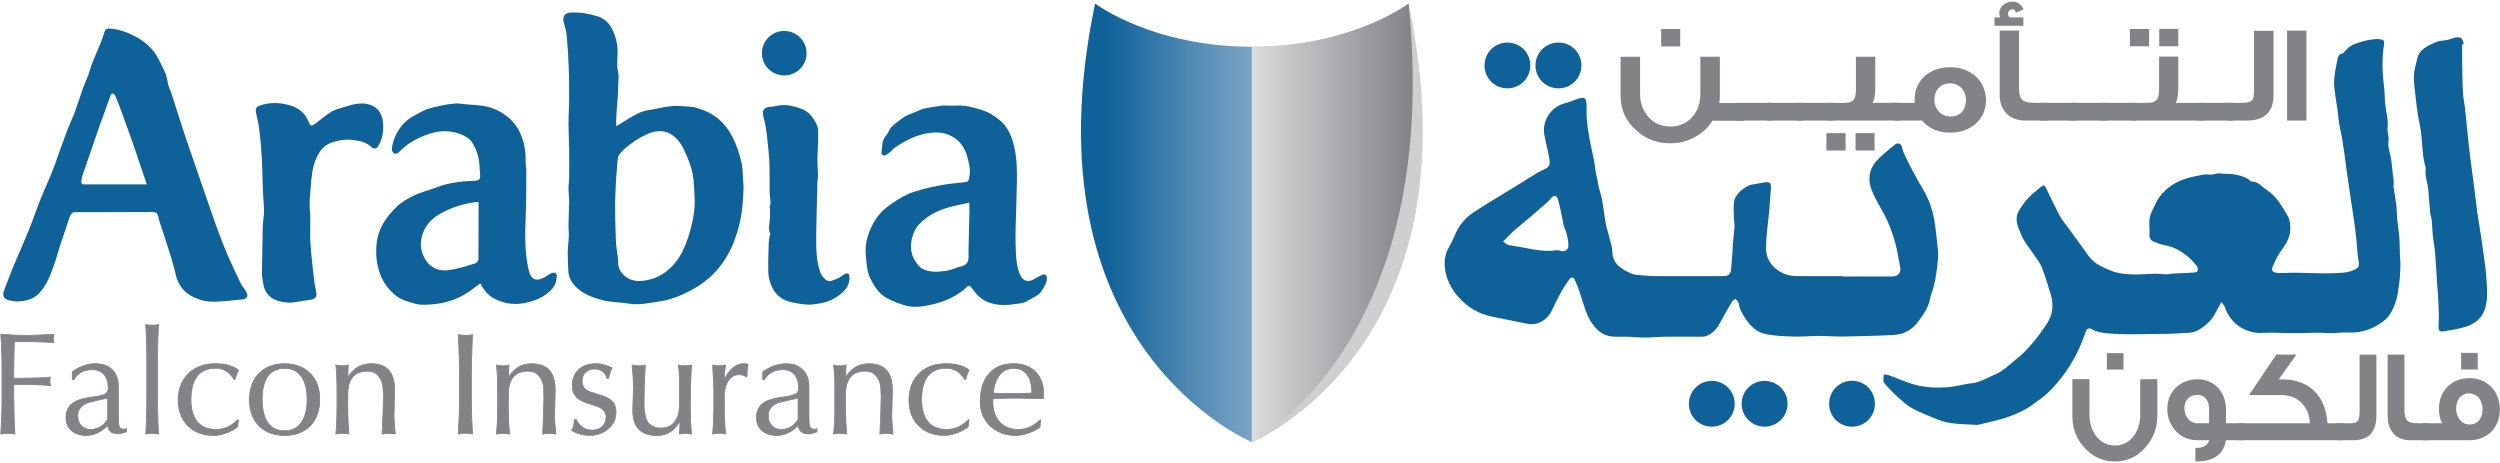 <svg version="1.2" xmlns="http://www.w3.org/2000/svg" viewBox="0 0 1551 287" width="1551" height="287"><defs><linearGradient id="P" gradientUnits="userSpaceOnUse"/><linearGradient id="g1" x2="1" href="#P" gradientTransform="matrix(106.039,0,0,272.165,670.633,138.292)"><stop stop-color="#0f6199"/><stop offset=".14" stop-color="#0f6199"/><stop offset="1" stop-color="#7da5c6"/></linearGradient><linearGradient id="g2" x2="1" href="#P" gradientTransform="matrix(-99.817,0,0,-272.14,876.495,138.292)"><stop stop-color="#818387"/><stop offset="1" stop-color="#dbdbdd"/></linearGradient></defs><style>.a{fill:#0f6199}.b{fill:#818387}.c{fill:url(#g1)}.d{fill:#cfcfd1}.e{fill:url(#g2)}</style><path fill-rule="evenodd" class="a" d="m382.3 78.3c5.2-3 9.5-6.1 14.3-8.3 3-1.4 6.5-1.8 9.9-2.4 3.5-0.8 7.1-1.5 10.7-1.8 3.7-0.2 7.5 0.1 11.2 0.4 1.9 0.1 3.8 0.7 5.6 1.3 9.3 2.9 15.9 8.7 20.4 17.4 2.7 5.2 4.4 10.7 5.7 16.4 0.8 3.7 0.7 7.7 1 11.6 0.1 1.1 0.2 2.3 0.2 3.4-0.2 9.6-1.1 19-4.1 28.3-2 6.5-4.8 12.6-8.6 18.1-5.1 7.4-11.8 13.1-19.9 17.4-6.2 3.3-12.7 5.9-19.5 6.9-6.1 0.9-12.4 2.4-18.8 1.4-5.5-0.9-11.3-0.8-16.7-2.2-6.4-1.7-12.8-4-17.4-9.3-2.2-2.5-3.5-5.3-3.7-8.6-0.1-3.7-0.4-7.4-0.4-11.1 0-3.6 0.6-7.2 0.7-10.9 0.1-2.4-0.3-4.8-0.2-7.2 0.1-4.7 0.3-9.3 0.4-14 0-2.8-0.4-5.7-0.4-8.5 0-2.1 0.4-4.2 0.4-6.3q0.1-9.1 0-18.1c-0.1-5.2-0.4-10.5-0.4-15.7 0-5.3 0.4-10.5 0.4-15.8 0-6.5 0-13-0.3-19.5q-0.3-9.4-1.2-18.8c-0.2-2.8-1-5.6-1.8-8.3-1.1-3.8 0.5-6.2 4.4-6.3 5.5-0.3 10.9 0.6 16.1 2.2 4.6 1.3 7.8 4.3 9.8 8.7 2.1 4.5 3.1 9.1 3.1 14-0.1 3.7-0.7 7.5 0.1 11 0.9 3.5 0.2 6.8 0.2 10.1 0 6-0.8 11.9-1.1 17.9-0.2 2.2-0.1 4.3-0.1 6.6zm48.6 43.6c-0.2-3.4-0.3-6.8-0.6-10.1-0.3-2.7-0.8-5.5-1.6-8-1.1-3.6-2.6-7.1-4.2-10.5-1.8-4.1-4.5-7.8-8.3-10.1-4.9-2.8-10.1-2.1-15.1 0.2-5.1 2.3-9.7 5.5-13.9 9.2-1.8 1.6-3.8 3.5-4 6.3-0.6 7.1-1.2 14.2-1.4 21.4-0.3 5.3-0.1 10.6-0.1 15.9 0.1 5 0.3 10 0.5 15 0 0.8 0.2 1.7 0.3 2.5 0.4 3.2 1 6.4 1 9.5 0.1 3.4 1.7 5.9 4 7.9 4.1 3.6 9 3.7 13.9 2.7 8.9-1.7 15.6-7.2 20.2-14.6 3.1-5 5.1-10.8 6.7-16.4 1.8-6.8 3.1-13.8 2.6-20.9zm-363.3-104.2c6.6 0.4 11.8 2.5 16.9 5.2 5.8 3.2 10.6 7.5 13.6 13.3 2.3 4.7 5.2 9.2 5.9 14.6 0.3 2.5 1.6 4.9 2.4 7.3 2.2 6.7 4.3 13.5 6.5 20.3q3.2 9.8 6.6 19.5 6.1 17.8 12.3 35.6c1.3 3.7 2.6 7.5 4 11.1 1.7 4.5 3.4 9 5.3 13.4 2.6 5.9 5.3 11.7 8.1 17.5 0.9 1.8 2.2 3.4 3.3 5.1 1.9 2.9 1 4.9-2.5 5.2-6.6 0.6-13.2 1.6-19.8 1.3-4-0.2-8.4-1.7-12-3.8-5-2.9-8.1-7.5-9.3-13.5-1.4-6.1-3.4-12.2-5.3-18.2-1.6-5.2-3.4-10.4-5.1-15.6-0.1-0.5-0.2-1-0.3-1.6-0.4-1.8-1.2-2.9-3.3-2.9-15 0.1-30 0.1-45 0.1q-1.7 0-3.2 0c-2.6 0-3.1 2.2-3.8 3.9-2 6-4 12-6 18-1.1 3.4-1.9 6.8-3.1 10.1-2.4 6.7-4.7 13.5-9.9 18.7-3.3 3.2-7.6 4.4-12 4.7-2 0.2-4.2-0.3-6.3-0.7-3.2-0.6-4.3-3-3.1-6.1 1.9-4.6 3.5-9.3 5.4-14 3.3-7.7 6.7-15.4 9.9-23.2 1.3-3.1 2.4-6.2 3.5-9.3 1.5-3.9 2.9-7.9 4.5-11.8 1.9-4.6 4.1-9.1 5.9-13.8 2-4.8 3.7-9.7 5.4-14.6 1.7-4.5 3.3-9.1 5-13.7 1.3-3.3 2.9-6.5 4.2-9.9 1.9-5.2 3.5-10.5 5.4-15.7 0.9-2.6 2.1-5.1 3.1-7.6 0.9-2.6 1.5-5.2 2.5-7.7 1.9-4.6 3.9-9.2 5.8-13.9 0.8-2.1 1.3-4.4 2.3-6.4 0.4-0.7 1.9-0.8 2.2-0.9zm23.5 96.7c-1.5-4.4-2.9-8.6-4.4-12.9-1.6-4.9-3.3-9.8-5-14.7q-2.9-8.3-6-16.7-2-5.5-4.3-11c-0.2-0.5-1.1-0.9-1.8-1.2-0.1-0.1-0.8 0.8-1 1.3q-3.4 9.2-6.7 18.5-5.4 15.5-10.7 31.1c-0.4 1.1-0.5 2.4-0.7 3.6-0.2 1.4 0.4 2.1 1.9 2 12.7 0 25.5 0 38.7 0zm500.3-48.8c5.7-0.6 11.1 0.6 16.6 2.3 4.6 1.3 8.5 3.6 12.1 6.5 4.8 4 7.4 9.6 8.9 15.7 1.8 7.2 2 14.5 1.9 21.9-0.1 5.4-0.3 10.8-0.4 16.2-0.2 8.1-0.7 16.3-0.4 24.4 0.2 6 0.3 12 2.7 17.7 1.7 4.1 4.8 5 8.6 3 1.7-1 3.4-2 5.1-2.8 1.7-0.7 2.9 0.1 3 1.9 0.2 2.9-1.5 5-2.8 7.4-2.2 4-6.4 4.9-9.7 7.1-2.1 1.4-5.2 1.4-7.8 1.8-5.6 0.9-11 0.8-16.4-1.3-3.8-1.6-6.6-4.1-8.9-7.4q-0.7-0.9-1.4-1.8c-0.9-1.1-1.6-1.1-2.7-0.1-6 5.6-13.3 8.9-21.1 10.7-5.5 1.3-11.2 2.3-16.8 0.8-4.1-1.2-8.2-2.7-12-4.8-4.7-2.7-7.6-7.3-10-12.1-2.2-4.4-2.2-9.2-2.7-13.9-0.9-7.6 1.4-14.3 4.8-20.7 2.6-4.7 6.5-8.5 11-11.6 4.9-3.4 10-6.4 15.7-8 4.8-1.5 9.7-2.6 14.6-3.5 4.6-0.9 9.2-1.3 13.8-1.8 4.2-0.4 3.8-0.5 4.5-5.1 0.5-3.6-0.5-6.6-1.2-9.8-1.6-6.8-5.4-12.1-12-14.7-3.9-1.6-8.2-1.7-12.5-1-7.9 1.2-14.6 4.8-21 9.2-0.9 0.5-1.4 1.5-2.2 2.2-1.1 0.9-2.3 2-3.7 2.4-1.8 0.5-2.3-1.2-2.1-2.4 0.6-3.3 0.1-7 2.8-9.9 1.4-1.4 1.9-3.7 3.3-5.2 2-2.1 4.5-3.8 6.9-5.6 3.1-2.3 6.9-3.2 10.3-4.8 4.3-1.9 8.8-2 13.1-2.8 2.6-0.5 5.4-0.1 8.1-0.1zm10 60.1c-3.8 0.8-6.6 1.4-9.5 2.1-8.3 1.9-15.9 5.1-21.8 11.5-4.6 5-7 15.3-2.6 22.1 1.3 2.1 2.6 4.2 4.9 5.4 4.9 2.5 10.1 1.9 15.3 1.1 2.8-0.5 5.4-1.8 8.1-2.5 3.6-0.8 5-2.4 5.1-6 0-1.5 0-3 0-4.6q0.2-11.2 0.5-22.5c0-2.1 0-4.1 0-6.6z"/><path fill-rule="evenodd" class="a" d="m298 175.8c-1.7 1.3-3.3 2.5-5 3.7-7 5.3-14.9 8.3-23.6 9.2-3.8 0.3-7.9 0.8-11.5-0.2-4.6-1.3-9.4-2.4-13.3-5.9-5.7-5-9-11.1-10.4-18.3-1.1-5.9-1.2-11.8 0.3-17.8 1.8-7.1 6.1-12.8 11.1-17.7 3-3.1 7-5.5 11-7.4 4.4-2.2 9.4-3.3 14-5.1 7.9-3.1 16.2-3.9 24.5-4.2 1.9-0.1 2.9-0.9 2.8-3-0.4-3.9-0.2-7.9-1.2-11.7-0.8-3.5-2.3-7.2-4.5-10-1.9-2.2-5.1-3.8-8.1-4.7-9.3-3-17.9-0.4-26.3 3.9-4 2-7.3 4.8-10.4 7.9-0.6 0.6-2.1 1.1-2.7 0.8-0.8-0.4-1.7-1.8-1.6-2.7 0.5-5.3 2.5-9.8 5.8-14.2 3.6-4.7 8.6-7 13.4-9.5 3.5-1.9 7.8-2.5 11.8-3.5 2.8-0.6 5.7-1 8.6-1.2 2.4-0.1 4.8 0.4 7.2 0.6 2.6 0.2 5.2 0.3 7.7 0.6 6.7 0.7 12.6 3.1 17.7 7.4 6.7 5.6 9.5 13.1 10.6 21.4 0.3 2.2 0.1 4.5 0.2 6.7 0 1.6 0.4 3.2 0.4 4.8 0 6 0 12-0.1 17.9-0.1 6.1-0.3 12.1-0.5 18.1-0.2 9 0.1 17.9 2.3 26.6 1.5 5.7 5.1 6.6 10.5 3.2 1.2-0.8 2.3-1.6 3.6-2.1 1.9-0.7 3.3 0.2 3.1 2.2-0.2 2.6-0.7 5-2.6 7.3-4.2 5-9.8 7.3-15.9 8.8-6.2 1.5-12.4 1.1-18.3-1.5-4.1-1.8-7.4-4.2-10.6-10.4zm-1.1-50.4c-0.8 0-1.4-0.1-1.9 0-8.1 1.1-15.7 3.5-22.7 7.7-4.8 2.8-8.2 6.8-10 11.7-1.7 5.1-1.8 10.4 1.2 15.5 2.5 4.5 6.2 7 11.1 7.4 2.7 0.2 5.5-0.3 8.2-0.9 4-0.9 8-2.1 12-3.4 0.9-0.3 2-1.6 2-2.5 0.1-11.7 0.1-23.5 0.1-35.5z"/><path fill-rule="evenodd" class="a" d="m180.1 187.8c-7.4-0.4-12.9-2-15.7-8-1.2-2.7-1.3-5.8-1.9-8.7-0.1-0.3 0-0.6 0-0.9 0.2-10 0.3-19.9 0.5-29.9 0.1-2.9 0.7-5.7 0.8-8.6 0.1-2.7-0.2-5.5-0.4-8.2-0.1-2.6-0.3-5.2-0.4-7.8-0.2-5.6-0.2-11.2-0.5-16.7-0.4-6.4-0.9-12.7-1.7-19.1-0.4-3.6-1.5-7.2-2.1-10.8-0.3-2.2 0.8-3.1 3.1-3.8 4.6-1.5 9.2-1.7 13.9-0.9 6.5 1.1 12.3 3.5 15.3 10.2 1.8 4.1 1.9 4.1 5.5 1.4 3-2.3 6-4.8 9.3-6.8 2.2-1.3 4.9-1.9 7.4-2.7 2.7-0.8 5.4-1.7 8.2-2.1 7.8-1 15.1 1.8 16.2 11.3 0.5 5-0.1 10.4-3 15-0.9 1.6-2.6 1.9-3.8 0.8-3.2-3-7.1-4.1-11.2-4.6-4.7-0.7-9.2 0-13.7 1.5-4.9 1.6-7.5 5.1-9.5 9.4-2.7 5.7-3.1 11.8-3.6 17.9-0.3 3.6-0.7 7.2-0.7 10.8-0.1 2.9 0.4 5.9 0.4 8.9 0.1 5.2-0.3 10.4 0.1 15.5 0.5 7.7 1.4 15.3 2.3 23 0.3 2.7 1 5.4 1.4 8.1 0.4 2.2-1.1 3.4-2.8 3.8-4.8 0.9-9.7 1.5-13.4 2zm297.4-58.6c0-0.3-0.1-0.7 0-0.9 1.1-2.5 0.2-4.9 0.1-7.4-0.3-2.8 0-5.5-0.1-8.3-0.1-5.9 0-11.9-0.6-17.7-0.8-7.6-1.2-15.2-3.3-22.6-1.3-4.4 1.3-5.8 4.1-6 2.1-0.1 4-0.7 6-0.9 4.5-0.6 8.8 0.4 13 1.9 5.3 1.8 8.1 5.9 10.2 10.5 0.9 1.9 0.6 4.3 0.7 6.5 0 1.7 0 3.4-0.1 5.1-0.1 3.3-0.4 6.6-0.4 9.9 0 3.1 0.3 6.1 0.4 9.2 0 1.8-0.4 3.7-0.4 5.6-0.1 1.6 0 3.2-0.1 4.7-0.2 8.4-0.5 16.8-0.6 25.1 0 8.5-0.4 17.1 2.6 25.3 0.6 1.6 1.8 3.2 3.2 4.3 2.4 2.1 4.9 0.1 7.3-0.7 1.6-0.5 2.9-1.9 4.5-2.7 1.9-1 2.9-0.4 3 1.8 0.3 5.6-3.2 9-7.3 11.9-4.7 3.4-10.3 4.6-15.8 5.1-4 0.4-8.3-0.5-12.4-1.3-7.8-1.5-12.4-6.7-14.2-14.2-0.8-3.1-0.7-6.4-0.7-9.7 0-4.6 0.2-9.3 0.4-14 0.1-1.2 0.4-2.4 0.6-3.7 0.1-0.3 0.3-0.6 0.3-0.8-1.5-3.4-0.4-6.9-0.2-10.3 0.1-1.9 0-3.8 0-5.7q-0.1 0-0.2 0zm9-82.4c-7.6 0-13.8-6.1-13.8-13.8 0-7.6 6.2-13.8 13.8-13.8 7.7 0 13.9 6.2 13.9 13.8 0 7.7-6.2 13.8-13.9 13.8z"/><path class="b" d="m0.5 269.3q0.7-11.6 0.7-21.5v-17.9q0-13.9-0.7-22.6 7.8 0.8 16.6 0.8 6.4 0 16.4-0.8-0.5 1.2-0.5 2.6 0 1.5 0.5 2.7-10.8-0.8-24.5-0.8-0.5 7.7-0.5 22.9 16.5 0 22.9-0.7-0.5 1.1-0.5 2.6 0 1.6 0.5 2.6-7.5-0.7-22.9-0.7 0 18.8 0.8 30.8-2.9-0.4-4.3-0.4-1.5 0-4.5 0.4z"/><path fill-rule="evenodd" class="b" d="m9.5 269.6l-0.3-0.1q-2.8-0.4-4.2-0.4-1.5 0-4.5 0.4l-0.3 0.1v-0.3c0.5-7.7 0.8-14.9 0.8-21.5v-17.9c0-9.2-0.3-16.8-0.8-22.6v-0.3l0.3 0.1c5.2 0.4 10.8 0.7 16.6 0.7 4.2 0 9.7-0.3 16.3-0.7l0.4-0.1-0.1 0.4q-0.4 1.2-0.4 2.5 0 1.5 0.4 2.6l0.1 0.3h-0.3c-7.1-0.5-15.3-0.7-24.3-0.7-0.3 5-0.4 12.6-0.4 22.3 10.8 0 18.4-0.2 22.5-0.7h0.4l-0.1 0.3q-0.4 1.1-0.4 2.6 0 1.5 0.4 2.5l0.2 0.4h-0.5c-4.8-0.5-12.4-0.8-22.5-0.8 0 12.4 0.2 22.7 0.7 30.6zm-8.8-62c0.5 5.7 0.8 13.2 0.8 22.3v17.8c0 6.6-0.3 13.7-0.8 21.3q2.9-0.4 4.3-0.4 1.3 0 4 0.4c-0.5-7.9-0.7-18.2-0.7-30.6v-0.2h0.2c10 0 17.5 0.2 22.5 0.7q-0.3-1-0.3-2.3 0-1.3 0.3-2.4c-4.3 0.5-11.9 0.7-22.5 0.7h-0.2v-0.2c0-10.1 0.1-17.8 0.4-22.9v-0.3h0.3c8.9 0 17.1 0.3 24.1 0.8q-0.3-1.1-0.3-2.4 0-1.2 0.3-2.3c-6.4 0.4-11.8 0.7-16 0.7-5.8 0-11.3-0.3-16.4-0.7zm44.1 27.8v-4.7q7.1-5.1 14.3-5.1 6.7 0 10.5 3.7 3.8 3.7 3.8 10.5v19.1q0 4.4 0.7 5.9 0.7 1.5 2.6 1.5 0.9 0 1.7-0.4v2q-3 1.2-5.4 1.2-5.4 0.1-6.2-5.2-6 6.3-13.5 6.3-5.3 0-8.9-3.1-3.5-3-3.5-8.1 0-4 2.1-6.8 2.2-3 6.9-4.4 2.6-0.8 8.7-1.7 4.4-0.6 6.4-1.5 2.1-1 2.1-3.9 0-5.4-2.6-8.4-2.6-2.9-7.2-2.9-7.9 0-11.4 6zm21.9 11.4q-0.8 0.4-5.5 1.4-4.5 0.9-6.3 1.5-6.7 2.2-6.7 8.2 0 3.8 2.2 6.1 2.2 2.4 5.7 2.4 6.7 0 10.6-6.2z"/><path fill-rule="evenodd" class="b" d="m53.3 270.4c-3.5 0-6.6-1-9-3-2.4-2.1-3.6-4.9-3.6-8.4q0-4 2.1-7c1.5-2 3.8-3.4 7-4.4 1.8-0.6 4.7-1.2 8.8-1.7 2.9-0.4 5-1 6.4-1.6 1.2-0.6 1.9-1.7 1.9-3.6 0-3.5-0.9-6.3-2.6-8.2q-2.5-2.9-7-2.9c-5.1 0-8.9 2-11.2 5.9l-0.1 0.2h-1.4v-5.1l0.1-0.1c4.7-3.4 9.6-5.1 14.4-5.1 4.5 0 8.1 1.2 10.7 3.8 2.6 2.5 3.9 6 3.9 10.6v19.1q0 4.3 0.6 5.8 0.7 1.3 2.4 1.3 0.8 0 1.7-0.3l0.3-0.1v2.5h-0.2q-3.1 1.3-5.5 1.3-5.3 0-6.4-5c-3.9 4-8.4 6-13.3 6zm4-41.3c3.1 0 5.6 1.1 7.4 3.1 1.8 2 2.7 4.8 2.7 8.5q0 3.1-2.2 4.1c-1.4 0.6-3.6 1.1-6.6 1.6q-6 0.8-8.7 1.7-4.5 1.4-6.6 4.2-2.1 2.8-2.1 6.7c0 3.3 1.1 6 3.4 8 2.3 1.9 5.3 2.9 8.7 2.9 4.9 0 9.4-2.1 13.3-6.2l0.4-0.4 0.1 0.6c0.5 3.4 2.4 5 5.9 5q2.3 0 5.2-1.2v-1.4q-0.8 0.2-1.5 0.2-2 0-2.8-1.6c-0.5-1.1-0.7-3-0.7-6v-19.1c0-4.4-1.3-7.9-3.8-10.3-2.4-2.4-5.9-3.6-10.3-3.6-4.6 0-9.4 1.7-14 5v4.3h0.6c2.4-4 6.3-6.1 11.6-6.1zm-1.1 37.6c-2.4 0-4.4-0.8-5.9-2.5-1.5-1.6-2.3-3.7-2.3-6.3 0-4.1 2.3-6.9 7-8.5 1.1-0.3 3.2-0.8 6.3-1.4q4.5-1 5.4-1.4l0.4-0.2v13.9l-0.1 0.1c-2.6 4.1-6.3 6.3-10.8 6.3zm10.4-19.5c-0.9 0.3-2.6 0.7-5.2 1.2q-4.5 1-6.3 1.5c-4.4 1.5-6.6 4.1-6.6 8q0 3.7 2.1 6 2.2 2.3 5.6 2.3c4.3 0 7.8-2.1 10.4-6.1zm31.9 22.2q-2.6-0.5-4.1-0.5-1.6 0-4 0.5 0.7-8.3 0.7-23.7v-18.3q0-17.5-0.7-26 2.5 0.4 4 0.4 1.9 0 4.1-0.4-0.8 7.9-0.8 25.3v18.8q0 14.5 0.8 23.9z"/><path fill-rule="evenodd" class="b" d="m90.1 269.6v-0.3c0.5-5.5 0.7-13.4 0.7-23.6v-18.4c0-11.6-0.2-20.3-0.7-25.9v-0.4l0.3 0.1q2.5 0.4 4 0.4 1.9 0 4-0.4l0.4-0.1-0.1 0.3c-0.5 5.3-0.7 13.8-0.7 25.4v18.7c0 9.7 0.2 17.7 0.7 23.9l0.1 0.3-0.4-0.1q-2.5-0.4-4-0.4-1.5 0-4 0.4zm4.3-1q1.5 0 3.8 0.4c-0.4-6.1-0.7-14-0.7-23.6v-18.7c0-11.3 0.3-19.7 0.7-25q-2 0.4-3.8 0.4-1.4 0-3.7-0.4c0.4 5.6 0.7 14.3 0.7 25.7v18.3c0 10-0.3 17.9-0.7 23.3q2.3-0.4 3.7-0.4zm50.8-33.2q-4.2-6.9-11.4-6.9-15.3 0-15.3 19.6 0 8.8 3.9 13.6 4 4.7 11.6 4.7 7.6 0 13.5-6l0.4 0.4-0.5 4q-2 1.8-6.4 3.6-4.4 1.8-8.5 1.8-9.4 0-15.6-5.8-6.3-5.8-6.3-16.3 0-10 6.2-16.2 6.2-6.3 16.9-6.3 5.5 0 9.2 1.4 3.7 1.3 5 2.7-1.6 3.3-1.9 5.7z"/><path fill-rule="evenodd" class="b" d="m132.4 270.4c-6.3 0-11.6-1.9-15.8-5.9-4.1-3.9-6.3-9.4-6.3-16.4 0-6.7 2.2-12.2 6.3-16.4 4.2-4.2 9.9-6.3 17-6.3 3.8 0 6.9 0.4 9.3 1.3 2.5 0.9 4.2 1.8 5.2 2.8l0.1 0.1-0.1 0.2c-1 2.1-1.7 4-1.9 5.6l-0.1 0.2h-1.1v-0.1c-2.8-4.5-6.5-6.8-11.2-6.8-10 0-15.1 6.5-15.1 19.4 0 5.7 1.3 10.2 3.9 13.4 2.6 3.1 6.4 4.7 11.4 4.7 4.9 0 9.4-2 13.3-6l0.2-0.2 0.7 0.6-0.6 4.3-0.1 0.1c-1.3 1.2-3.5 2.4-6.4 3.6-3 1.2-5.9 1.8-8.7 1.8zm1.2-44.5c-7 0-12.6 2-16.6 6.1-4.1 4.1-6.1 9.5-6.1 16.1 0 6.9 2 12.3 6.1 16.1 4.1 3.8 9.3 5.7 15.5 5.7 2.7 0 5.5-0.6 8.4-1.8 2.8-1.1 4.9-2.3 6.2-3.4l0.5-3.9-0.1-0.1c-4 4-8.5 6-13.5 6-5.1 0-9.1-1.7-11.8-4.9-2.6-3.2-4-7.8-4-13.7 0-13.2 5.3-19.8 15.6-19.8 4.9 0 8.7 2.3 11.5 6.9h0.4q0.4-2.4 1.9-5.5-1.4-1.3-4.8-2.5c-2.4-0.9-5.5-1.3-9.2-1.3zm21.2 22.2q0-10.5 6-16.5 5.9-6 15.8-6 9.8 0 15.8 6 6 5.9 6 16.1 0 10.5-6 16.5-6 6-15.6 6-10.4 0-16.2-6.1-5.8-6.1-5.8-16zm7.9-0.2q0 9.3 3.5 14.3 3.5 5.1 10.4 5.1 6.9 0 10.4-5.2 3.5-5.2 3.5-14.2 0-9.2-3.5-14.3-3.6-5.1-10.3-5.1-14 0-14 19.4z"/><path fill-rule="evenodd" class="b" d="m176.8 270.4c-6.9 0-12.4-2-16.4-6.1-3.9-4.1-5.9-9.6-5.9-16.2 0-7.1 2.1-12.7 6.1-16.7 4-4 9.4-6 16-6 6.5 0 11.9 2 15.9 6 4.1 4 6.1 9.5 6.1 16.3 0 7-2 12.6-6 16.7-4 4-9.3 6-15.8 6zm-0.2-44.5c-6.5 0-11.8 2-15.7 5.9-3.9 3.9-5.8 9.4-5.8 16.3 0 6.5 1.9 11.8 5.7 15.8 3.8 4 9.2 6 16 6 6.3 0 11.5-2 15.4-5.9 3.9-3.9 5.9-9.4 5.9-16.3 0-6.7-2-12-5.9-15.9-4-3.9-9.2-5.9-15.6-5.9zm0 41.6c-4.7 0-8.3-1.7-10.6-5.1-2.4-3.4-3.6-8.3-3.6-14.5 0-13 4.8-19.7 14.3-19.7 4.5 0 8.1 1.8 10.5 5.3 2.4 3.4 3.6 8.2 3.6 14.4 0 6-1.2 10.9-3.6 14.4-2.4 3.5-6 5.2-10.6 5.2zm0.1-38.7c-9.1 0-13.8 6.4-13.8 19.1 0 6.1 1.2 10.9 3.5 14.2 2.3 3.3 5.7 4.9 10.2 4.9 4.5 0 7.9-1.7 10.1-5 2.4-3.4 3.6-8.2 3.6-14.1 0-6.1-1.2-10.8-3.5-14.1-2.4-3.4-5.7-5-10.1-5zm31.7 40.5q0.7-7 0.7-15.7v-10.6q0-11-0.7-16.5 2.4 0.4 4.1 0.4 1.4 0 3.6-0.4-0.3 4.7-0.3 7.5 3-4.4 6.4-6.4 3.5-2 8.2-2 14.4 0 14.4 16.2 0 1.9-0.2 8.1-0.1 6.2-0.1 8.1 0 3.9 0.7 11.3-2.3-0.4-4.1-0.4-1.2 0-4 0.4 0.7-15.1 0.7-22.9 0-5.8-0.6-8.4-0.6-2.7-2.9-5.4-2.1-2.4-6.3-2.3-12.2-0.1-12.2 14.6v8.7q0 7.5 0.7 15.7-2.4-0.4-4.1-0.4-1.5 0-4 0.4z"/><path fill-rule="evenodd" class="b" d="m245.5 269.6l-0.3-0.1q-2.3-0.4-4.1-0.4-1.2 0-4 0.4l-0.3 0.1v-0.3c0.5-10 0.8-17.7 0.8-22.9q0-5.7-0.7-8.4-0.6-2.6-2.8-5.2c-1.3-1.5-3.4-2.3-6.1-2.3-8.1 0-12 4.7-12 14.4v8.7c0 5 0.3 10.3 0.7 15.7l0.1 0.3-0.3-0.1q-2.5-0.4-4.1-0.4-1.4 0-4 0.4l-0.3 0.1v-0.3c0.5-4.7 0.7-9.9 0.7-15.7v-10.6c0-7.3-0.2-12.8-0.7-16.5v-0.3h0.3q2.4 0.5 4.1 0.5 1.4 0 3.6-0.5h0.3v0.3q-0.3 4-0.4 6.7 2.9-4 6.1-5.8c2.3-1.4 5.1-2 8.3-2 9.7 0 14.7 5.5 14.7 16.4 0 1.3-0.1 4-0.2 8.2-0.1 4-0.2 6.8-0.2 8 0 2.6 0.3 6.4 0.8 11.3zm-17.5-39.6q4.3 0 6.4 2.4 2.4 2.8 3 5.5 0.6 2.7 0.6 8.5c0 5.1-0.2 12.7-0.7 22.6q2.6-0.4 3.8-0.4 1.7 0 3.8 0.4c-0.5-4.8-0.7-8.5-0.7-11 0-1.3 0-4 0.1-8.1 0.2-4.2 0.2-6.8 0.2-8.1 0-10.7-4.6-16-14.1-16-3.1 0-5.8 0.7-8.1 2-2.2 1.2-4.4 3.4-6.4 6.3l-0.4 0.7v-0.8q0-2.8 0.3-7.2-2 0.3-3.4 0.3-1.5 0-3.8-0.3c0.5 3.6 0.7 9.1 0.7 16.2v10.5c0 5.7-0.2 10.9-0.7 15.5q2.4-0.4 3.8-0.4 1.5 0 3.8 0.4c-0.5-5.3-0.7-10.5-0.7-15.5v-8.6c0-9.9 4.2-14.9 12.5-14.9zm56.3 39.3q0.8-13.1 0.8-21.5v-15.2q0-10.4-0.8-25 2.8 0.4 4.5 0.4 2.6 0 4.3-0.4-0.7 15.9-0.7 24.5v15.7q0 8.2 0.7 21.5-2.8-0.5-4.4-0.5-2.3 0-4.4 0.5z"/><path fill-rule="evenodd" class="b" d="m284.4 269.6q2.1-0.5 4.3-0.5 1.6 0 4.4 0.4l0.3 0.1v-0.3c-0.5-8.8-0.7-16-0.7-21.4v-15.7c0-5.8 0.2-14 0.7-24.6v-0.3l-0.3 0.1q-1.7 0.4-4.2 0.4-1.8 0-4.5-0.4l-0.3-0.1v0.3c0.5 9.7 0.7 18.2 0.7 25v15.3c0 5.5-0.2 12.7-0.7 21.4v0.3zm0.2-0.5c0.5-8.6 0.7-15.7 0.7-21.2v-15.2c0-6.8-0.2-15.1-0.7-24.7q2.6 0.4 4.3 0.4 2.3 0 4-0.4c-0.5 10.4-0.8 18.6-0.8 24.2v15.7c0 5.4 0.3 12.5 0.8 21.2q-2.6-0.4-4.2-0.4-2.1 0-4.1 0.4zm27.4-0.2q1.7 0 4.1 0.5-0.7-8.2-0.7-15.8v-8.6q0-14.7 12.2-14.7 4.2 0 6.3 2.4 2.3 2.7 2.9 5.3 0.6 2.7 0.6 8.5 0 7.8-0.7 22.9 2.8-0.5 4-0.5 1.8 0 4.1 0.5-0.7-7.5-0.7-11.3 0-1.9 0.2-8.1 0.1-6.2 0.1-8.1 0-16.2-14.4-16.2-4.7 0-8.2 1.9-3.4 2-6.4 6.5 0-2.9 0.3-7.5-2.2 0.4-3.6 0.4-1.7 0-4.1-0.4 0.7 5.5 0.7 16.5v10.5q0 8.8-0.7 15.8 2.5-0.5 4-0.5z"/><path fill-rule="evenodd" class="b" d="m345.1 269.6l-0.3-0.1q-2.3-0.4-4.1-0.4-1.2 0-4 0.4l-0.3 0.1v-0.3c0.5-10 0.8-17.7 0.8-22.9q0-5.7-0.6-8.4-0.6-2.6-2.9-5.2-2-2.3-6.1-2.3c-8 0-12 4.7-12 14.4v8.7c0 5 0.3 10.3 0.8 15.7v0.3l-0.3-0.1q-2.4-0.4-4-0.4-1.5 0-4.1 0.4l-0.3 0.1v-0.3c0.5-4.7 0.8-9.9 0.8-15.7v-10.6c0-7.3-0.3-12.8-0.8-16.5v-0.3h0.3q2.5 0.5 4.1 0.5 1.4 0 3.6-0.5h0.3v0.3q-0.3 4-0.3 6.7 2.8-4 6-5.8c2.4-1.4 5.2-2 8.3-2 9.8 0 14.7 5.5 14.7 16.4 0 1.3-0.1 4-0.2 8.2-0.1 4-0.2 6.8-0.2 8 0 2.6 0.3 6.4 0.8 11.3zm-17.5-39.6q4.3 0 6.4 2.4 2.4 2.8 3 5.5 0.6 2.7 0.7 8.5c0 5.1-0.3 12.7-0.8 22.6q2.6-0.4 3.8-0.4 1.7 0 3.8 0.4c-0.5-4.8-0.7-8.5-0.7-11 0-1.3 0.1-4 0.2-8.1 0.1-4.2 0.1-6.8 0.1-8.1 0-10.7-4.6-16-14.1-16-3.1 0-5.8 0.7-8.1 2-2.2 1.2-4.3 3.4-6.3 6.3l-0.5 0.7v-0.8q0-2.8 0.3-7.2-2 0.3-3.3 0.3-1.6 0-3.9-0.3c0.5 3.6 0.8 9.1 0.8 16.2v10.5c0 5.7-0.3 10.9-0.8 15.5q2.4-0.4 3.8-0.4 1.6 0 3.8 0.4c-0.5-5.3-0.7-10.5-0.7-15.5v-8.6c0-9.9 4.2-14.9 12.5-14.9zm52.2-1.8q-1.6 2.7-2.2 6.5h-1q-2-5.8-7.8-5.8-3.4 0-5.5 2.1-2.2 2.1-2.2 5.5 0 4.8 4.9 6.6 3.6 1.2 8 2.5 4.2 1.5 6.1 3.8 2 2.3 2 6.4 0 6.1-4.8 10.2-4.7 4.1-11.3 4.1-6.1 0-11.4-3 1.7-2.8 1.7-6.8h1.2q3.1 6.5 9.9 6.5 3.9 0 6.2-2.2 2.4-2.2 2.4-5.8 0-2.6-1.6-4.3-1.6-1.7-5-2.8-5.4-1.6-7.8-2.6-6.6-3.1-6.6-9.8 0-6.1 3.9-9.9 3.9-3.8 10.8-3.8 1.9 0 4 0.5 2.1 0.4 6.1 2.1z"/><path fill-rule="evenodd" class="b" d="m377.6 266.3c3.2-2.8 4.8-6.3 4.8-10.5 0-2.8-0.7-5-2-6.6q-2-2.3-6.3-3.8c-2.9-0.9-5.6-1.7-8-2.6-3.1-1.1-4.7-3.2-4.7-6.3q0-3.3 2.1-5.3c1.4-1.3 3.2-2 5.3-2 3.8 0 6.3 1.8 7.6 5.6v0.1h1.4l0.1-0.2q0.6-3.7 2.1-6.4l0.2-0.2-0.3-0.1q-4-1.7-6.1-2.2-2.2-0.4-4.1-0.4c-4.6 0-8.3 1.3-11 3.9-2.6 2.5-3.9 5.9-3.9 10.1 0 4.5 2.2 7.9 6.7 9.9 1.6 0.7 4.3 1.6 7.8 2.7q3.4 1 4.9 2.7 1.6 1.6 1.6 4.1c0 2.3-0.8 4.2-2.3 5.7q-2.3 2.1-6.1 2.1c-4.4 0-7.6-2.1-9.6-6.3l-0.1-0.2h-1.7v0.3c0 2.6-0.5 4.8-1.6 6.6l-0.1 0.2 0.2 0.1c3.6 2.1 7.4 3.1 11.5 3.1 4.5 0 8.4-1.4 11.6-4.2zm-21.1-5.6h0.9c2.1 4.3 5.5 6.5 10 6.5q4 0 6.4-2.3 2.5-2.3 2.5-6 0-2.7-1.7-4.5-1.7-1.7-5.1-2.8c-3.6-1-6.2-1.9-7.8-2.6-4.3-2-6.4-5.2-6.4-9.5 0-4 1.3-7.3 3.8-9.8 2.6-2.5 6.1-3.7 10.6-3.7q1.9 0 4 0.4 2 0.5 5.7 2-1.4 2.6-2 6.1h-0.6c-1.4-3.8-4-5.7-8-5.7q-3.4 0-5.7 2.1c-1.5 1.5-2.2 3.4-2.2 5.7 0 3.3 1.7 5.6 5.1 6.8 2.4 0.8 5 1.7 7.9 2.6 2.8 1 4.8 2.2 6.1 3.7q1.9 2.2 1.9 6.2c0 4-1.6 7.4-4.7 10.1-3.1 2.6-6.8 4-11.2 4-3.9 0-7.6-1-11-2.9q1.5-2.6 1.5-6.4zm39.8-33.7q-1.7 0-4.1-0.4 0.7 8 0.7 11.4v3.4q0 2.3-0.2 7.2-0.1 4.8-0.1 6.2 0 15.5 15.1 15.5 9.2 0 14.1-9.1 0 5-0.3 8.2 2.7-0.4 3.5-0.4 1.4 0 4 0.4-0.7-7.6-0.7-16.6 0-14.9 0.7-26.2-2.2 0.4-3.9 0.4-2 0-4.2-0.4 0.7 4 0.7 17.7 0 8.9-0.5 11.9-0.6 3.3-3.2 6.4-2.7 3-8.1 3-4.4 0-7.3-3-2.9-3-2.9-12.4 0-10.9 0.7-23.6-1.7 0.4-4 0.4z"/><path fill-rule="evenodd" class="b" d="m407.7 270.4c-10.2 0-15.4-5.3-15.4-15.7 0-0.9 0.1-3 0.2-6.2 0.1-3.4 0.2-5.7 0.2-7.2v-3.4c0-2.2-0.3-6.1-0.8-11.4v-0.3h0.3q2.4 0.5 4.1 0.5 2.3 0 4-0.5h0.3v0.3c-0.5 8.5-0.8 16.4-0.8 23.6 0 6.2 1 10.3 2.8 12.3q2.9 2.9 7.2 2.9 5.3 0 7.9-3c1.7-2 2.8-4.1 3.1-6.3 0.4-2 0.6-5.9 0.6-11.8 0-9.1-0.3-15-0.8-17.7v-0.3h0.3q2.2 0.5 4.2 0.5 1.6 0 3.9-0.5h0.3v0.3c-0.5 7.5-0.8 16.3-0.8 26.2 0 6 0.3 11.6 0.8 16.6v0.3l-0.3-0.1q-2.7-0.4-4-0.4-0.7 0-3.5 0.4l-0.3 0.1v-0.3q0.4-2.9 0.4-7.3c-3.3 5.6-8 8.4-13.9 8.4zm-15.2-43.6c0.4 5.2 0.7 8.9 0.7 11.1v3.4c0 1.5-0.1 3.9-0.2 7.2-0.1 3.2-0.2 5.3-0.2 6.2 0 10.2 4.9 15.2 14.9 15.2 6 0 10.7-3 13.9-8.9l0.5-0.9v1q0 4.7-0.3 7.9 2.5-0.4 3.2-0.4 1.3 0 3.7 0.4c-0.4-4.9-0.7-10.4-0.7-16.3 0-9.7 0.3-18.5 0.7-25.9q-2.1 0.4-3.6 0.4-1.8 0-3.9-0.4c0.4 2.8 0.7 8.7 0.7 17.4 0 5.9-0.2 9.9-0.6 11.9-0.4 2.3-1.4 4.5-3.2 6.6-1.9 2-4.6 3.1-8.3 3.1-3 0-5.5-1-7.5-3.1-2-2.1-3-6.3-3-12.6 0-7.1 0.3-14.9 0.7-23.3q-1.6 0.4-3.7 0.4-1.6 0-3.8-0.4zm49.6 42.5q0.7-7.8 0.8-16.8v-9.5q-0.1-2.5-0.8-16.5 2.4 0.4 4.1 0.4 1.5 0 4-0.4-0.8 4.3-0.8 8.9 4.9-9.8 12-9.8 2 0 2.8 0.5-0.7 2.1-0.7 7.3l-0.5 0.5q-1.4-1.5-4.5-1.5-4 0-6.5 3.6-2.5 3.5-2.5 9v7.3q0 12 0.7 17-2.3-0.4-3.9-0.4-2 0-4.2 0.4z"/><path fill-rule="evenodd" class="b" d="m441.8 269.6l0.1-0.3c0.4-5.2 0.7-10.8 0.7-16.8v-9.5c0-1.7-0.2-7.1-0.7-16.5l-0.1-0.3h0.3q2.4 0.5 4.1 0.5 1.4 0 3.9-0.5h0.4l-0.1 0.3q-0.7 3.8-0.7 7.8c3.2-5.9 7.1-8.9 11.7-8.9q2 0 2.9 0.5l0.2 0.1-0.1 0.2c-0.4 1.4-0.7 3.8-0.7 7.2v0.2l-0.8 0.6-0.1-0.1q-1.3-1.4-4.3-1.4-3.9 0-6.3 3.4c-1.6 2.3-2.5 5.3-2.5 8.9v7.3c0 7.9 0.3 13.6 0.8 17v0.3l-0.3-0.1q-2.3-0.4-3.9-0.4-2 0-4.2 0.4zm4.5-0.9q1.5 0 3.7 0.3c-0.5-3.4-0.7-9-0.7-16.6v-7.4c0-3.7 0.8-6.8 2.5-9.1 1.7-2.4 4-3.7 6.7-3.7q3.1 0 4.5 1.4l0.3-0.2c0-3.3 0.2-5.7 0.6-7.1q-0.8-0.4-2.4-0.4c-4.7 0-8.7 3.3-11.8 9.7l-0.5 0.9v-1q0-4.5 0.7-8.7-2.3 0.4-3.7 0.4-1.6 0-3.8-0.4c0.5 9.3 0.7 14.6 0.7 16.3v9.4c0 5.9-0.2 11.4-0.7 16.5q2-0.3 3.9-0.3zm26.9-33.3v-4.6q7.1-5.1 14.4-5.1 6.6 0 10.4 3.7 3.8 3.7 3.9 10.4v19.2q-0.1 4.3 0.6 5.8 0.7 1.5 2.6 1.5 0.9 0 1.7-0.3v1.9q-3 1.3-5.4 1.3-5.4 0-6.2-5.3-6 6.3-13.5 6.3-5.3 0-8.9-3-3.5-3-3.5-8.1 0-4 2.1-6.9 2.2-2.9 6.9-4.3 2.6-0.9 8.7-1.8 4.4-0.6 6.4-1.5 2.1-0.9 2.1-3.8 0-5.5-2.6-8.4-2.6-3-7.2-3-7.9 0-11.4 6zm21.9 11.4q-0.8 0.5-5.4 1.4-4.6 1-6.3 1.5-6.8 2.3-6.8 8.2 0 3.8 2.2 6.2 2.2 2.4 5.7 2.4 6.8 0 10.6-6.2z"/><path fill-rule="evenodd" class="b" d="m481.7 270.4c-3.6 0-6.6-1-9.1-3-2.3-2.1-3.6-4.9-3.6-8.4q0-4 2.2-7c1.5-2 3.8-3.4 7-4.4 1.8-0.6 4.6-1.2 8.7-1.7 2.9-0.4 5.1-1 6.4-1.6 1.3-0.6 1.9-1.7 1.9-3.6 0-3.5-0.8-6.3-2.5-8.2q-2.5-2.9-7-2.9c-5.2 0-8.9 2-11.2 5.9l-0.1 0.2h-1.4v-5.1l0.1-0.1c4.7-3.4 9.6-5.1 14.4-5.1 4.5 0 8.1 1.2 10.6 3.8 2.7 2.5 4 6 4 10.6v19.1q0 4.3 0.6 5.8 0.6 1.3 2.4 1.3 0.8 0 1.6-0.3l0.4-0.1v2.5h-0.2q-3.1 1.3-5.6 1.3-5.3 0-6.3-5c-4 4-8.4 6-13.3 6zm4-41.3c3.1 0 5.6 1.1 7.4 3.1 1.7 2 2.6 4.8 2.6 8.5q0 3.1-2.2 4.1c-1.3 0.6-3.6 1.1-6.5 1.6-4 0.5-6.9 1.1-8.7 1.7q-4.6 1.4-6.7 4.2-2.1 2.8-2.1 6.7c0 3.3 1.2 6 3.5 8 2.3 1.9 5.3 2.9 8.7 2.9 4.9 0 9.3-2.1 13.3-6.2l0.4-0.4v0.6c0.5 3.4 2.5 5 5.9 5q2.3 0 5.3-1.2v-1.4q-0.8 0.2-1.5 0.2-2.1 0-2.8-1.6c-0.5-1.1-0.7-3-0.7-6v-19.1c0-4.4-1.3-7.9-3.8-10.3-2.5-2.4-5.9-3.6-10.3-3.6-4.7 0-9.4 1.7-14 5v4.3h0.6c2.4-4 6.3-6.1 11.6-6.1zm-1.2 37.6c-2.3 0-4.3-0.8-5.9-2.5-1.5-1.6-2.2-3.7-2.2-6.3 0-4.1 2.3-6.9 6.9-8.5 1.2-0.3 3.3-0.8 6.4-1.4q4.5-1 5.4-1.4l0.3-0.2v13.9 0.1c-2.6 4.1-6.3 6.3-10.9 6.3zm10.4-19.5c-0.8 0.3-2.5 0.7-5.1 1.2-3 0.7-5.2 1.2-6.3 1.5-4.5 1.5-6.6 4.1-6.6 8q0 3.7 2.1 6c1.4 1.5 3.3 2.3 5.5 2.3 4.4 0 7.9-2.1 10.4-6.1zm22.3 22.2q0.7-7 0.7-15.8v-10.5q0-11-0.7-16.6 2.4 0.5 4.1 0.5 1.5 0 3.6-0.5-0.3 4.7-0.3 7.6 3-4.5 6.5-6.5 3.4-1.9 8.1-1.9 14.4 0 14.4 16.2 0 1.9-0.1 8.1-0.2 6.2-0.2 8.1 0 3.8 0.7 11.3-2.2-0.5-4.1-0.5-1.2 0-4 0.5 0.7-15.1 0.7-22.9 0-5.8-0.6-8.5-0.6-2.6-2.9-5.3-2.1-2.4-6.3-2.4-12.2 0-12.2 14.7v8.6q0 7.6 0.7 15.8-2.4-0.5-4-0.5-1.5 0-4.1 0.5z"/><path fill-rule="evenodd" class="b" d="m554.3 269.6l-0.3-0.1q-2.3-0.4-4.1-0.4-1.2 0-4 0.4l-0.3 0.1v-0.3c0.5-10 0.8-17.7 0.8-22.9q0-5.7-0.6-8.4-0.6-2.6-2.9-5.2-2-2.3-6.1-2.3c-8 0-12 4.7-12 14.4v8.7c0 5 0.3 10.3 0.8 15.7v0.3l-0.3-0.1q-2.5-0.4-4-0.4-1.5 0-4.1 0.4l-0.3 0.1v-0.3c0.5-4.7 0.8-9.9 0.8-15.7v-10.6c0-7.3-0.3-12.8-0.8-16.5v-0.3h0.3q2.5 0.5 4.1 0.5 1.4 0 3.6-0.5h0.3v0.3q-0.3 4-0.4 6.7 2.9-4 6.1-5.8c2.4-1.4 5.2-2 8.3-2 9.8 0 14.7 5.5 14.7 16.4 0 1.3-0.1 4-0.2 8.2-0.1 4-0.2 6.8-0.2 8 0 2.6 0.3 6.4 0.8 11.3zm-17.5-39.6q4.3 0 6.5 2.4 2.3 2.8 2.9 5.5 0.7 2.7 0.7 8.5c0 5.1-0.3 12.7-0.8 22.6q2.7-0.4 3.8-0.4 1.7 0 3.8 0.4c-0.5-4.8-0.7-8.5-0.7-11 0-1.3 0.1-4 0.2-8.1 0.1-4.2 0.1-6.8 0.1-8.1 0-10.7-4.6-16-14.1-16q-4.6 0-8 2c-2.3 1.2-4.4 3.4-6.4 6.3l-0.5 0.7v-0.8c0-1.9 0.1-4.3 0.3-7.2q-2 0.3-3.3 0.3-1.6 0-3.9-0.3c0.5 3.6 0.8 9.1 0.8 16.2v10.5c0 5.7-0.3 10.9-0.8 15.5q2.4-0.4 3.8-0.4 1.5 0 3.8 0.4c-0.5-5.3-0.7-10.5-0.7-15.5v-8.6c0-9.9 4.2-14.9 12.5-14.9zm61.6 5.4q-4.1-6.9-11.3-6.9-15.3 0-15.3 19.5 0 8.8 3.9 13.6 3.9 4.8 11.6 4.8 7.5 0 13.5-6l0.4 0.3-0.6 4.1q-2 1.7-6.4 3.5-4.3 1.8-8.5 1.8-9.4 0-15.6-5.8-6.2-5.8-6.2-16.3 0-9.9 6.2-16.2 6.2-6.2 16.8-6.2 5.6 0 9.2 1.3 3.7 1.3 5.1 2.7-1.7 3.3-2 5.8z"/><path fill-rule="evenodd" class="b" d="m585.8 270.4c-6.4 0-11.7-1.9-15.8-5.9-4.2-3.9-6.3-9.4-6.3-16.4 0-6.7 2.1-12.2 6.2-16.4 4.2-4.2 9.9-6.3 17-6.3 3.8 0 6.9 0.4 9.4 1.3 2.4 0.9 4.2 1.8 5.1 2.8l0.1 0.1-0.1 0.2q-1.6 3.2-1.9 5.6v0.2h-1.2v-0.1c-2.7-4.5-6.5-6.8-11.2-6.8-10 0-15.1 6.5-15.1 19.4 0 5.7 1.4 10.2 3.9 13.4 2.6 3.1 6.4 4.7 11.4 4.7 5 0 9.4-2 13.3-6l0.2-0.2 0.7 0.6-0.6 4.3-0.1 0.1c-1.3 1.2-3.5 2.4-6.4 3.6-3 1.2-5.9 1.8-8.6 1.8zm1.1-44.5c-6.9 0-12.6 2-16.6 6.1-4.1 4.1-6.1 9.5-6.1 16.1 0 6.9 2 12.3 6.1 16.1 4.1 3.8 9.3 5.7 15.5 5.7 2.7 0 5.5-0.6 8.4-1.8 2.8-1.1 4.9-2.3 6.2-3.4l0.5-3.9-0.1-0.1c-3.9 4-8.5 6-13.5 6-5.1 0-9.1-1.7-11.8-4.9-2.6-3.2-4-7.8-4-13.7 0-13.2 5.3-19.8 15.6-19.8 4.9 0 8.7 2.3 11.5 6.9h0.4q0.4-2.4 1.9-5.5-1.4-1.3-4.8-2.5c-2.4-0.9-5.5-1.3-9.2-1.3zm29.2 21.4q-0.1 1.6-0.1 2.2 0 7.5 4.1 12.2 4.2 4.7 11.6 4.7 7.6 0 13.6-6l0.4 0.3-0.5 4.2q-1.8 1.6-6.3 3.5-4.6 1.8-8.9 1.8-9.2 0-15.6-5.9-6.3-5.9-6.3-15.2 0-11 5.4-17.2 5.5-6.3 15.2-6.3 8.8 0 13.8 5.1 5 5.1 5 13.3 0 1.5-0.2 3.3-13.6-0.3-15.9-0.3h-4.8q-2.3 0-10.5 0.3zm0.2-3.4q2.8 0.2 9.3 0.2h5.2q3.5 0 9.3-0.2 0-7.6-3-11.5-3-3.9-8.1-3.9-5.6 0-8.9 4.2-3.3 4.3-3.8 11.2z"/><path class="b" d="m630 270.4c-6.2 0-11.5-2-15.8-5.9-4.2-4-6.3-9.1-6.3-15.4 0-7.3 1.8-13.2 5.5-17.4 3.6-4.2 8.8-6.3 15.3-6.3 5.9 0 10.6 1.7 14 5.2 3.3 3.4 5 7.9 5 13.4q0 1.5-0.2 3.3v0.2h-0.2c-8.8-0.1-14.3-0.2-15.9-0.2h-4.8c-1.5 0-5 0.1-10.3 0.2q-0.1 1.5-0.1 2c0 4.9 1.4 9 4.1 12.1 2.7 3 6.5 4.6 11.4 4.6 5 0 9.5-2 13.5-6l0.1-0.2 0.7 0.6-0.6 4.4v0.1c-1.2 1.1-3.3 2.3-6.4 3.5-3.1 1.2-6.1 1.8-9 1.8zm-1.3-44.5c-6.4 0-11.4 2-15 6.1-3.5 4.1-5.3 9.9-5.3 17.1 0 6.1 2.1 11.2 6.2 15 4.2 3.9 9.3 5.8 15.4 5.8 2.8 0 5.8-0.6 8.8-1.8 2.9-1.1 5-2.3 6.2-3.3l0.5-4-0.1-0.1c-4.1 4-8.7 6-13.7 6-5 0-9-1.6-11.8-4.8-2.8-3.2-4.2-7.4-4.2-12.4q0-0.6 0.1-2.2v-0.3h0.3c5.4-0.1 8.9-0.2 10.5-0.2h4.8c1.6 0 7 0.1 15.7 0.2q0.1-1.6 0.1-3c0-5.4-1.6-9.8-4.9-13.1-3.2-3.3-7.8-5-13.6-5zm2.1 18.5h-5.2c-4.4 0-7.4-0.1-9.3-0.3h-0.3v-0.2c0.4-4.7 1.7-8.5 3.9-11.3 2.2-2.9 5.3-4.4 9.1-4.4 3.5 0 6.3 1.4 8.3 4 2.1 2.7 3.1 6.6 3.1 11.7v0.2h-0.2c-3.9 0.2-7 0.3-9.4 0.3zm-14.2-0.8q2.8 0.3 9 0.3h5.2c2.3 0 5.3-0.1 9.1-0.3 0-4.8-1-8.6-3-11.1-1.9-2.5-4.6-3.7-7.9-3.7-3.6 0-6.6 1.3-8.7 4.1-2.1 2.7-3.4 6.3-3.7 10.7z"/><path class="c" d="m776.7 274.3v-245.3c-62 0-97.3-26.8-97.3-26.8-44.9 213.6 97.3 272.1 97.3 272.1z"/><path class="d" d="m873.9 2.2c0 0-35.2 26.8-97.2 26.8v245.4c0 0 142.2-58.6 97.2-272.2z"/><path class="e" d="m776.7 29v245.3c0 0 118.5-60.4 97.2-272.1 0 0-35.2 26.8-97.2 26.8z"/><path fill-rule="evenodd" class="a" d="m1378.1 187.4c-1.3 2.5-2.4 4.5-3.5 6.5-2.5 5.1-6.7 8.7-11.5 11.3-2.8 1.4-6.4 1.3-9.6 1.5-5.4 0.4-10.8 0.5-16.2 0.5-8.5 0.1-17.1 0.4-25.7-0.1-5-0.3-10.2-0.6-14.7-3.3-0.5-0.3-2.3 0.3-2.5 0.9-3.5 10.5-8.3 20.3-15.1 29.1-4.2 5.4-8.7 10.5-14.4 14.4-2.9 2-5.6 4.3-8.7 5.9-3.9 2.1-8 3.8-12.2 5.2-5.4 1.7-11.1 2.8-16.6 4.2q-0.5 0.1-1 0.1c-8.1-0.5-16.3-0.2-24-3.2-5.5-2.2-10.9-4.4-16.1-7.1-3.2-1.7-5.9-4.3-8.6-6.7-2.6-2.3-5-4.9-7.4-7.4-0.8-0.8-1.6-1.8-1.8-2.8-0.2-1.3 0.1-2.7 0.2-4.1 1.1 0.2 2.2 0.2 3.2 0.5 5.6 2 11.1 4.7 17 6.1 6 1.5 12.2 1.8 18.5 1.4 5.7-0.3 10.9-2.1 16.5-2.6 2.6-0.2 5.2-1.6 7.8-2.6 1.8-0.7 3.6-1.8 5.4-2.5 5.5-2.1 9.5-6.4 13.9-9.9 3.8-2.9 7.1-6.4 10.1-10 3.2-3.8 6.1-7.8 8.8-11.9 3.8-5.7 4.3-11.9 2.3-18.4-1.7-5.5-3.3-11-5.4-16.4-1.1-2.8-3.1-5.3-4.8-7.8-2.6-3.9-5.8-7.5-7.6-11.7-2.1-4.9-5.1-10.1-1.9-15.6 1.6-2.9 3.6-5.6 5.8-8 2.3-2.5 5.1-4.6 7.7-6.8 2.1-1.6 2.6-1.2 3.7 1.2 2.1 4.7 4.5 9.3 6.8 13.9 0.8 1.5 1.5 3.1 2.5 4.6 1 1.5 2.1 2.8 3.2 4.3q5.2 7.1 10.3 14.1c1.3 1.8 2.5 3.7 3.9 5.4 2.6 3.3 6.1 5.3 9.9 6.9 2.3 0.9 4.5 2.1 6.9 2.6 2.8 0.7 5.6 0.9 8.5 1.1 2.3 0.2 4.5 0.1 6.8 0 2.9-0.1 5.7-0.4 8.6-0.4 2.3 0 4.6 0.4 6.9 0.4 1.4 0 2.9-0.4 4.4-0.5 4.2-0.2 8.3-0.3 12.4-0.6 1 0 2.5-0.4 2.6-1 0.3-0.9 0-2.4-0.6-3.2-5.4-6.7-11.9-11.5-20.7-13-1.5-0.2-2.9-0.9-4.4-1.4-2.5-0.8-4.4-1.8-4.2-5.1 0.3-3.4-0.4-7 0.2-10.3 0.6-3 2.3-5.8 3.6-8.7 1.4-3.3 3.6-5.9 6.2-8.4 4.9-4.6 10.8-7 17.3-8.4 3.2-0.6 6.6-1.8 9.6-1.3 2.7 0.4 4.7-1.1 7.2-0.7 2.3 0.4 4.8 0.1 7.2 0.4 3.8 0.5 7.6 1.4 10.9 3.8 0.3 0.3 0.7 0.8 1 0.8 4.2-0.2 6.4 3.2 9.4 5.1 6.2 4 9.5 10.1 13.1 16.1 1.4 2.3 1.6 4.9 1.7 7.9 0.1 6.5-3.6 10.7-6.8 15.5-1.7 2.6-2.9 5.5-4.2 8.4-0.3 0.8-0.4 2.3 0.1 2.7 0.9 0.7 2.3 1.1 3.5 1.1 2.8 0.1 5.5-0.1 8.3-0.2q1.5 0 3 0c5.7 0.1 11.3 0.4 17 0.4 4.2 0 8.4-0.1 12.6-0.5 2.1-0.2 4.1-0.8 6-1.6 1.9-0.8 3.5-1.8 3-4.7-0.9-4.7-1-9.6-1.5-14.3q-0.7-6.4-1.6-12.7c-0.5-3.7-1.1-7.3-1.7-11q-1.6-10.8-3.1-21.6c-0.7-5.2-1.3-10.5-2.2-15.7-0.7-4.7-2.1-9.3-2.5-13.9-0.3-4.7-1.3-9.3-1.9-13.9-0.5-3.3-1-6.7-0.8-10 0.3-4.4 1.2-8.7 2.1-13 0.3-1.6 0.8-3 2.9-3.5 1-0.2 1.8-1.6 2.6-2.4 3-3.3 7.1-4.3 11.2-5.4 2.2-0.6 4.4-0.9 6.6-1.1 1.3-0.2 2.7 0 4 0.2 1.5 0.3 1.9 1.4 1.6 2.8-1.4 8.6-1.2 17.1-0.1 25.7 0.5 3.6 0.4 7.3 0.7 11 0.4 3.3 1 6.6 1.5 9.9 0.1 1.6 0.3 3.3 0.1 4.9-0.5 3 1 5.7 0.5 8.9-0.5 3.6 1.1 7.5 1.7 11.2 0.4 3 0.6 6 1 9 0.1 1.2 0.4 2.4 0.5 3.6 0.1 1.1 0 2.1 0 3.2 0 0.3-0.2 0.6-0.1 0.9 0.6 3.9 1.3 7.9 1.8 11.9 0.3 2.7 0.3 5.5 0.5 8.2 0.4 4.1 1.1 8.1 1.4 12.1 0.2 3.3 0.2 6.6 0.3 10 0.1 2.6 0.4 5.3 0.3 7.9-0.1 3.5-0.3 7.1-0.8 10.5-0.5 4-1 8.1-2.4 11.9-1.5 4.1-3.5 8.2-7.2 11.1-6.5 4.9-13.7 7.5-22 7.1-3.4-0.2-6.8 0.4-10.2 0.4-3.4 0-6.7-0.3-10-0.3-3.3 0-6.6 0.3-9.9 0.3-6.2 0-12.4-0.2-18.5-0.3-3 0-6.1 0.4-8.9 0-9.5-1.6-15.9-7-19.1-16.1-0.3-0.9-1.2-1.6-2.1-2.9z"/><path fill-rule="evenodd" class="a" d="m1143.3 171.5h31.1c3.2 0 5.1-2.6 4.5-5.6-1-4.7-1.6-9.5-2.8-14.1-1.4-5.1-3-10.1-5.2-14.8-2.9-6.4-7-12.3-9.6-18.8-2.5-6-2-12.5 2.3-17.7 3.6-4.1 8-7.5 12.3-11 0.8-0.7 3-0.9 3.8 1 0.6 1.4 0.7 2.9 1.3 4.2q2.1 4.6 4.4 9c1.6 3 3.3 6 4.9 9.1 1.3 2.1 2.6 4.3 3.8 6.5 3.2 5.9 5.2 12.2 6.2 18.8 0.7 4.4 1.1 8.8 1.6 13.3 0.3 2.7 0.6 5.5 0.5 8.2-0.2 3.5-0.7 7-1.2 10.5q-0.5 3.8-1.5 7.5c-0.6 2.5-1.7 4.9-2.2 7.4-1 5.7-4.3 10.3-7.6 14.7-3.5 4.8-8.7 7.8-15 8.1-4 0.2-7.9 0.4-11.9 0.5-6.9 0.2-13.8 0.4-20.7 0.5-4.6 0-9.1-0.4-13.7-0.4-5.4 0-10.8 0.6-16.2 0.4-6-0.2-12.3-0.4-18.1-1.8-4.7-1.2-8.3-4.9-11.1-8.9-2.1-3.1-4-6.1-4.5-9.9-0.2-1-1.3-1.9-2-2.9-0.7 0.6-1.7 1.1-2.2 1.9q-3.8 6.5-7.4 13.1c-2.1 3.9-4.8 7.1-9.3 8.4-0.8 0.2-1.6 0.2-2.4 0.2-7.6 0-15.2-0.1-22.9 0-4 0.1-7.9 0.5-11.9 0.5-3.6 0-7.3-0.4-11-0.5-2.5 0-5 0-7.6 0-5.9 0-10.2-2.7-13.7-7.5-4.3-5.6-5.6-12.3-7.8-18.7-1-3.3-2.3-6.6-3.8-9.6-0.7-1.4-2.1-1.1-3.1 0.3-4.6 6-7.8 12.9-11.1 19.7-2.8 5.7-9 9.1-15.2 7.7-7.1-1.5-14.2-2.8-21.3-4.3-8.6-1.7-15.6-5.8-21.5-12.6-4.6-5.3-7.3-11.1-8.1-17.7-0.5-4.5 0.2-9.1 2.7-13.2 1.7-2.6 2.7-5.6 4.1-8.5 2.5-5.4 6.4-9.8 11.3-13 9.6-6.2 19.5-12 29.2-18 3.4-2.1 6.7-4.3 10.2-6.4 1.6-0.9 3.4-1.6 5.1-2.5 3.2-1.6 2.5-4.6 2-7.1-0.7-4.7-2.1-9.2-2.9-13.9-1.6-8.9 4.5-17.7 13.3-19.7 2.7-0.6 5.2-2 7.9-2.7 3.8-1.2 4.7-0.5 5 3.4 0.1 1.3 0 2.5 0 3.8-0.1 7.3 1.2 14.5 2.6 21.6 0.9 4.6 2.2 9.2 2.7 13.9 0.3 3.3 1.3 6.5 1.8 9.7 0.5 3.5 1.8 6.7 2.5 10.2 0.9 4.9 1.4 9.9 2.3 14.8 0.5 2.8 1.5 5.5 2.1 8.3 0.8 3.1 1.9 6.2 2 9.4 0.3 7.7 5.8 10.6 11.5 13.3 1.7 0.8 3.8 1 5.7 1.1 3.2 0.3 6.4 0.6 9.6 0.6 13.9 0 27.9 0 41.9 0 3.3 0 4.7-1.1 5-4.3 0.5-5.3 0.8-10.6 1.1-15.8 0.3-3.6 0.8-7.2 1-10.8 0.1-1.8-0.4-3.6-0.4-5.5-0.1-3.2-0.3-6.5 0.1-9.7 0.5-4.6 6.9-10.2 11.7-10.8 2.8-0.4 5.5-1 8.2-1.4 0.8-0.1 2 0.2 2.5 0.7 0.5 0.6 0.5 1.7 0.5 2.6-0.1 2.1-0.3 4.2-0.5 6.3-0.2 2.6-0.3 5.2-0.5 7.8-0.3 3.3-0.8 6.6-1.1 9.9-0.4 4.3-0.9 8.5-1 12.8-0.3 7.6 4.2 13.7 11.2 16.7 3 1.3 6 1.5 9.1 1.5q13.7 0 27.4 0zm-210.8-21.6c1.7 1 2.4 1.9 3.4 2.1 3.2 0.7 6.5 1 9.7 1.7 6.5 1.3 13 2.5 19.7 1.6 1-0.2 2.1 0.1 3.1 0.4 2.1 0.7 4.6-0.8 4.6-3 0.1-4.1-0.9-8-2.5-11.7-0.7-1.7-0.8-3.6-1.2-5.3-0.9-4.1-1.6-8.2-2.8-12.2-0.7-2.4-2.4-2.6-4.2-0.7-0.6 0.7-1.1 1.6-1.8 2.2q-5.9 5.2-11.9 10.3c-3 2.6-6.2 5.1-9.2 7.7-2.3 2-4.3 4.3-6.9 6.9zm595-122.4c0 5.2 0 10.4 0.1 15.6 0 5.2 0.2 10.4 0.5 15.5 0.2 2.9 0.9 5.7 1.2 8.5 0.9 8.3 1.6 16.5 2.5 24.7 0.5 4.5 1.2 8.9 1.7 13.3q0.8 5.6 1.5 11.2c0.7 5.6 1.3 11.2 2.1 16.8 1 6.9 2.3 13.8 3.2 20.8 1 6.9 2 13.8 2.4 20.7 0.4 6 0.8 12.2-1.4 18.1-2.2 5.5-6.7 8.6-12.1 10.2-4.5 1.3-9.1 2-13.6 2.7-1.6 0.3-2.7-0.3-2.7-2.3 0.2-4.4 0.2-8.8 0-13.2-0.1-4.7-0.6-9.4-0.9-14-0.4-6.2-0.7-12.3-1.2-18.4-0.3-4.3-1.2-8.6-1.6-12.9-0.3-2.8-0.3-5.7-0.6-8.6-0.1-1.3-0.8-2.5-0.9-3.8-0.5-4.9-0.7-9.9-1.2-14.8-0.3-3-1.2-5.8-1.6-8.8-0.2-1.2 0-2.5 0-3.8 0-0.3 0.1-0.7 0-1-2.4-7.9-1.9-16.1-3.2-24.1-0.5-3.1-1.3-6.1-1.7-9.2-0.6-3.9-1.1-7.9-1.5-11.8-0.4-4-1.1-8-0.9-11.9 0.1-3.5 1.2-7 2-10.4 1.3-6.1 6.5-8.1 11.2-10.3 2.3-1.1 5.2-1 7.9-1.6 1.6-0.4 3.1-1.1 4.7-1.4 1.2-0.2 2.8-0.3 3.5 0.3 0.9 0.9 1.2 2.5 1.7 3.8q-0.5 0.1-1.1 0.1z"/><path fill-rule="evenodd" class="a" d="m935.2 54.8c-7.9 0-14.2-6.3-14.2-14.2 0-7.9 6.3-14.2 14.2-14.2 7.9 0 14.2 6.3 14.2 14.2 0 7.9-6.3 14.2-14.2 14.2zm31.7 0c-7.9 0-14.3-6.3-14.3-14.2 0-7.9 6.4-14.2 14.3-14.2 7.9 0 14.2 6.3 14.2 14.2 0 7.9-6.3 14.2-14.2 14.2zm182.1 209.9c-7.9 0-14.2-6.3-14.2-14.2 0-7.9 6.3-14.3 14.2-14.3 7.9 0 14.2 6.4 14.2 14.3 0 7.9-6.3 14.2-14.2 14.2z"/><path fill-rule="evenodd" class="a" d="m1076.2 250.5c0-7.9-6.4-14.2-14.2-14.2-7.9 0-14.2 6.3-14.2 14.2 0 7.9 6.3 14.2 14.2 14.2 7.8 0 14.2-6.3 14.2-14.2zm32.8 0c0-7.9-6.4-14.2-14.3-14.2-7.8 0-14.2 6.3-14.2 14.2 0 7.9 6.4 14.2 14.2 14.2 7.9 0 14.3-6.3 14.3-14.2z"/><path class="b" d="m1041.8 28.1h-10.5v-9.4h10.5zm39.5 46.1h-19.2c-2.7 4.3-6.2 7.7-10.7 10.1-4.7 2.6-9.7 3.9-15.1 3.9-8.3 0-15.3-2.8-21.2-8.3-6-5.5-9-12.4-9-20.6v-23.4h10.8v22.3c0 5.5 1.6 10.3 4.7 14.2 3.7 4.5 8.6 6.8 14.7 6.8 6 0 10.9-2.3 14.6-6.8 3.1-3.9 4.7-8.7 4.7-14.2v-22.3h10.8v23.4c0 1.8-0.2 3.5-0.6 5.3h15.5z"/><path class="b" d="m1042.4 28.8h-11.8v-10.8h11.8zm-10.5-1.3h9.2v-8h-9.2zm4.4 61.4c-8.4 0-15.7-2.8-21.6-8.4-6.2-5.7-9.3-12.8-9.3-21.1v-24.2h12.1v23.1c0 5.2 1.6 9.9 4.7 13.7 3.6 4.4 8.2 6.5 14.1 6.5 5.8 0 10.5-2.2 14.1-6.5 3-3.8 4.5-8.3 4.5-13.7v-23.1h12.1v24.2c0 1.5-0.1 3-0.4 4.5h15.4v11h-19.6c-2.7 4.3-6.3 7.6-10.7 10-4.8 2.7-9.8 4-15.4 4zm-29.5-52.3v22.8c0 7.9 2.9 14.6 8.8 20.1 5.7 5.3 12.7 8 20.7 8 5.4 0 10.2-1.2 14.7-3.8 4.4-2.4 7.8-5.6 10.5-9.9l0.2-0.3h18.9v-8.2h-15.7l0.2-0.8c0.4-1.8 0.6-3.4 0.6-5.1v-22.8h-9.4v21.7c0 5.6-1.6 10.5-4.9 14.6-3.8 4.6-8.9 7-15.1 7-6.2 0-11.4-2.4-15.2-7-3.3-4.1-4.9-9.1-4.9-14.6v-21.7z"/><path fill-rule="evenodd" class="b" d="m1099 64.5v9.7h-21.1v-9.7z"/><path class="b" d="m1099.7 74.8h-22.5v-11h22.5zm-21.1-1.3h19.7v-8.3h-19.7z"/><path fill-rule="evenodd" class="b" d="m1117.9 64.5v9.7h-21.1v-9.7z"/><path class="b" d="m1118.6 74.8h-22.5v-11h22.5zm-21.1-1.3h19.7v-8.3h-19.7z"/><path fill-rule="evenodd" class="b" d="m1136.8 64.5v9.7h-21.1v-9.7z"/><path class="b" d="m1137.5 74.8h-22.5v-11h22.5zm-21.1-1.3h19.7v-8.3h-19.7z"/><path class="b" d="m1162.3 92.6h-10.5v-9.4h10.5zm16-18.5h-44v-9.6h10.2c3.1 0 5.3-1 6.5-2.9 0.8-1.3 1.1-3.5 1.1-6.4v-19.4h10.6v18.9c0 5-0.7 8.2-2.4 9.8h18zm-34 18.4h-10.5v-9.4h10.5z"/><path class="b" d="m1179 74.8h-45.4v-11h10.9c3 0 4.9-0.8 5.9-2.5 0.5-0.8 1-2.5 1-6.1v-20h12v19.5c0 4.3-0.5 7.2-1.7 9.1h17.3zm-44-1.3h42.6v-8.3h-18.9l1.2-1.2c1.4-1.4 2.1-4.4 2.1-9.2v-18.3h-9.2v18.8c0 3.1-0.4 5.4-1.2 6.7-1.3 2.1-3.7 3.2-7.1 3.2h-9.5zm10 19.9h-11.9v-10.8h11.9zm-10.5-1.4h9.1v-8.1h-9.1zm28.5 1.4h-11.8v-10.8h11.8zm-10.5-1.4h9.1v-8.1h-9.1z"/><path class="b" d="m1231.4 62.2c0 11.2-8.7 19.5-21.4 19.5-7.3 0-13.1-2.6-17.2-7.6h-17.2v-9.6h13.2l-0.1-0.4c-0.1-0.8-0.2-1.5-0.2-2.3 0-11.3 8.9-19.4 21.5-19.4 12.7 0 21.4 8.7 21.4 19.8zm-11 0c0-6.5-4.4-11.3-10.7-11.3-6 0-10.3 4.5-10.3 10.8 0 6.4 4.5 11.2 10.9 11.2 5.9 0 10.1-4.3 10.1-10.7z"/><path fill-rule="evenodd" class="b" d="m1210 82.3c-7.4 0-13.3-2.5-17.6-7.5h-17.5v-11h13c0-0.7-0.1-1.3-0.1-2 0-11.8 9.1-20.1 22.2-20.1 12.8 0 22.1 8.6 22.1 20.5 0 11.7-9.3 20.1-22.1 20.1zm-33.7-8.8h16.8l0.2 0.2c4 4.8 9.6 7.3 16.7 7.3 12.2 0 20.7-7.8 20.7-18.8 0-11.1-8.7-19.1-20.7-19.1-12.3 0-20.8 7.7-20.8 18.7q0 1.1 0.2 2.2l0.2 1.2h-13.3zm34 0.1c-6.7 0-11.5-4.9-11.5-11.8 0-6.6 4.6-11.5 11-11.5 6.5 0 11.3 5 11.3 11.9 0 6.7-4.4 11.4-10.8 11.4zm-0.5-21.9c-5.7 0-9.7 4.2-9.7 10.1 0 6.1 4.3 10.5 10.2 10.5 5.7 0 9.4-4.1 9.4-10.1 0-6.1-4.2-10.5-9.9-10.5zm59.7 22.5h-12.5c-5.2 0-9.1-1.4-11.9-4.4-2.5-2.7-3.8-6.3-3.8-10.9v-39.1h10.6v35.3c0 4.1 1.1 6.8 3.1 8.1 1.4 0.9 4.2 1.4 8.2 1.4h6.3zm-14.9-58.8h-16.5v-3.9h3.8c-0.6-1.6-0.9-2.5-0.9-2.9 0-4 3.4-6.9 7.5-6.9 2.7 0 4.7 1.3 6 3.8l-3.4 1.6c-0.3-1.3-1.3-1.9-2.7-1.9-2 0-3.3 1.6-3.3 3.2 0 1.4 0.6 2.5 1.8 3.1h7.7z"/><path class="b" d="m1255.3 16h-17.9v-5.2h3.5c-0.4-1.2-0.6-1.9-0.6-2.3 0-4.2 3.6-7.5 8.2-7.5 2.9 0 5.1 1.4 6.6 4.1l0.3 0.6-4.8 2.3-0.2-0.8c-0.1-0.6-0.5-1.4-2-1.4-1.6 0-2.6 1.3-2.6 2.6q0 1.7 1.2 2.4h8.3zm-16.5-1.4h15.1v-2.5l-7.4-0.1c-1.3-0.7-2-2-2-3.7 0-1.9 1.4-3.9 3.9-3.9 1.5 0 2.5 0.6 3.1 1.6l2-1c-1.2-1.8-2.8-2.7-5-2.7-3.9 0-6.8 2.7-6.8 6.1 0 0.5 0.6 2.1 0.8 2.8l0.4 0.9h-4.1zm31.4 60.2h-13.2c-5.4 0-9.5-1.5-12.4-4.6-2.6-2.8-4-6.6-4-11.5v-39.7h12v35.9c0 3.9 0.9 6.4 2.7 7.6 1 0.6 3.1 1.3 7.9 1.3h7zm-28.2-54.4v38.3c0 4.5 1.2 8 3.6 10.5 2.7 2.8 6.4 4.2 11.4 4.2h11.8v-8.2h-5.6c-4.1 0-7-0.6-8.6-1.6-2.2-1.4-3.4-4.3-3.4-8.7v-34.5z"/><path fill-rule="evenodd" class="b" d="m1287.2 64.5v9.7h-21.1v-9.7z"/><path class="b" d="m1287.9 74.8h-22.5v-11h22.5zm-21.1-1.3h19.7v-8.3h-19.7z"/><path fill-rule="evenodd" class="b" d="m1306.1 64.5v9.7h-21.1v-9.7z"/><path class="b" d="m1306.8 74.8h-22.5v-11h22.5zm-21.1-1.3h19.7v-8.3h-19.7z"/><path fill-rule="evenodd" class="b" d="m1325 64.5v9.7h-21.1v-9.7z"/><path class="b" d="m1325.7 74.8h-22.5v-11h22.5zm-21.1-1.3h19.7v-8.3h-19.7z"/><path class="b" d="m1350.8 28h-10.5v-9.4h10.5zm16 46.2h-44.1v-9.6h9.9c3.2 0 5.3-1 6.4-2.9 0.8-1.3 1.2-3.5 1.2-6.4v-19.4h10.6v18.9c0 5-0.8 8.2-2.3 9.8h18.3zm-34.2-46.2h-10.5v-9.3h10.5z"/><path class="b" d="m1333.3 28.7h-11.9v-10.7h11.9zm-10.5-1.4h9.1v-8h-9.1zm28.6 1.4h-11.8v-10.8h11.8zm-10.5-1.4h9.1v-7.9h-9.1zm26.6 47.5h-45.5v-11h10.6c2.9 0 4.8-0.8 5.8-2.5 0.5-0.8 1.1-2.5 1.1-6.1v-20.1h11.9v19.6c0 4.2-0.5 7.2-1.6 9.1h17.7zm-44.1-1.4h42.7v-8.2h-19.3l1.2-1.2c1.3-1.5 2-4.6 2-9.3v-18.2h-9.2v18.7q0 4.7-1.2 6.8c-1.3 2.1-3.6 3.2-7 3.2h-9.2z"/><path fill-rule="evenodd" class="b" d="m1385 64.5v9.7h-21.1v-9.7z"/><path class="b" d="m1385.7 74.8h-22.5v-11h22.5zm-21.1-1.3h19.7v-8.3h-19.7z"/><path class="b" d="m1409.8 58.9q0 15.3-16 15.3h-11.3v-9.7h9.1c3.5 0 5.7-0.9 6.7-2.8 0.5-1 0.8-3 0.8-6v-36h10.7z"/><path fill-rule="evenodd" class="b" d="m1393.8 74.8h-12v-11h9.8c3.2 0 5.2-0.8 6.2-2.4 0.2-0.5 0.6-2 0.6-5.7v-36.6h12.1v39.8c0 10.6-5.6 15.9-16.7 15.9zm-10.6-1.3h10.6c10.3 0 15.3-4.8 15.3-14.6v-38.5h-9.3v35.3c0 3-0.3 5.2-0.8 6.3-1.2 2.2-3.6 3.2-7.4 3.2h-8.4zm47-53.8v54.5h-10.6v-54.5z"/><path fill-rule="evenodd" class="b" d="m1430.9 19h-12v55.8h12zm-10.6 1.4h9.2v53.1h-9.2zm-103.6 199.5h-8.9v8.9h8.9zm21 16.2h-9.2v21.3c0 5.2-1.3 9.7-4 13.4-3.1 4.3-7.3 6.4-12.4 6.4-5.2 0-9.3-2.1-12.5-6.4q-4-5.6-4-13.4v-21.3h-9.2v22.3c0 7.8 2.6 14.3 7.7 19.6 5 5.2 11 7.8 18 7.8 7.2 0 13.2-2.7 18.1-8.2 4.9-5.3 7.5-11.7 7.5-19.2z"/><path fill-rule="evenodd" class="b" d="m1317.4 229.3h-10.3v-10.2h10.3zm-8.9-1.4h7.6v-7.5h-7.6zm3.6 58.4c-7.2 0-13.4-2.7-18.5-8.1-5.2-5.4-7.9-12.1-7.9-20v-23h10.6v22c0 5 1.3 9.4 3.9 13 3.1 4.2 7 6.2 11.9 6.2 4.9 0 8.8-2.1 11.9-6.2 2.5-3.5 3.8-7.9 3.8-13v-21.9l10.6-0.1v23c0 7.6-2.6 14.2-7.7 19.7-5 5.6-11.3 8.4-18.6 8.4zm-25-49.7v21.6c0 7.5 2.6 13.9 7.5 19.1 4.8 5.1 10.7 7.6 17.5 7.6 7 0 12.7-2.6 17.6-7.9 4.8-5.3 7.3-11.6 7.3-18.8v-21.6h-7.8v20.6c0 5.3-1.4 10-4.1 13.8-3.3 4.5-7.7 6.7-13 6.7-5.3 0-9.7-2.2-13-6.7-2.8-3.9-4.2-8.5-4.2-13.8v-20.6zm104.3 35.7h-11.1c-1.2 8.8-7.1 13.3-17.6 13.3v-7.1c4.7 0 7.7-1.9 9-6.2h-8.7c-9.8 0-17.8-8.1-17.8-18.6 0-10.6 7.9-17.8 18.2-17.8 9.9 0 16.9 7.5 16.9 18v9.3h11.1zm-20.2-9.1v-11c-0.5-4.8-3.3-8.1-8-8.1-5.3 0-8.7 3.7-8.7 9 0 5.6 3.8 10.1 8.6 10.1z"/><path class="b" d="m1362.7 286.3h-0.7v-8.4h0.7c4.2 0 6.7-1.5 8-4.8h-7.7c-10.3 0-18.4-8.5-18.4-19.4 0-10.7 7.9-18.4 18.8-18.4 10.2 0 17.6 7.8 17.6 18.7v8.6h11.1v10.5h-11.1c-1.5 8.8-7.6 13.2-18.3 13.2zm0.7-7v5.6c9.8-0.1 15.1-4.3 16.3-12.6l0.1-0.6h10.9v-7.7h-11.1v-10c0-10.2-6.7-17.3-16.2-17.3-10.1 0-17.4 7.1-17.4 17.1 0 10 7.5 17.9 17 17.9h9.6l-0.2 0.9c-1.4 4.3-4.3 6.5-9 6.7zm8.5-15.3h-8.7c-5.3 0-9.4-4.7-9.4-10.7 0-5.9 3.8-9.8 9.5-9.8 4.7 0 8 3.4 8.6 8.7zm-8.6-19c-4.9 0-8.1 3.2-8.1 8.3 0 5.2 3.5 9.3 8 9.3h7.3v-10.2c-0.5-4.7-3.2-7.4-7.2-7.4z"/><path class="b" d="m1453.1 272.4h-63.9v-9.1h44.5q0-7.5-4.4-12.8c-3.4-4-8.1-6-14-6h-18.7l15.9-23.8h10.8l-10.9 15.3h3.9q8.4 0 14.9 3.9 11 6.7 12.1 23.4h9.8z"/><path class="b" d="m1453.8 273.1h-65.3v-10.5h44.5c-0.1-4.5-1.5-8.4-4.2-11.6-3.2-3.9-7.8-5.9-13.5-5.9h-20l16.9-25.1h12.5l-11 15.4h2.7c5.6 0 10.8 1.3 15.1 3.9 7.4 4.5 11.6 12.3 12.5 23.3h9.8zm-63.9-1.4h62.5v-7.7h-9.7v-0.7c-0.8-10.8-4.7-18.5-11.9-22.9-4.1-2.4-9-3.7-14.4-3.7h-5.4l11-15.3h-9.1l-15 22.3h17.4c6.2 0 11.1 2.2 14.6 6.4 3 3.6 4.5 8.1 4.5 13.2v0.7h-44.5z"/><path class="b" d="m1473.7 257.9c0 9.7-4.6 14.5-13.7 14.5h-9.5v-9.1h7.7c3 0 4.8-0.9 5.7-2.7 0.4-0.9 0.7-2.8 0.7-5.7v-34.2h9.1z"/><path fill-rule="evenodd" class="b" d="m1460 273.1h-10.2v-10.5h8.4c2.7 0 4.3-0.8 5.1-2.3 0.2-0.5 0.6-1.9 0.6-5.4v-34.9h10.4v37.9c0 10.1-4.8 15.2-14.3 15.2zm-8.8-1.4h8.8c8.7 0 13-4.5 13-13.8v-36.5h-7.7v33.5q0 4.3-0.7 6c-1.1 2.1-3.2 3.1-6.4 3.1h-7zm54.7 0.7h-10.6c-4.4 0-7.7-1.4-10.1-4.2-2.2-2.6-3.2-6-3.2-10.4v-37.1h9v33.5c0 3.9 0.9 6.5 2.6 7.7 1.2 0.8 3.5 1.3 7 1.3h5.3z"/><path class="b" d="m1506.6 273.1h-11.3c-4.6 0-8.1-1.4-10.6-4.4-2.3-2.7-3.4-6.3-3.4-10.9v-37.8h10.4v34.2q0 5.5 2.3 7.2c0.8 0.5 2.5 1.2 6.6 1.2h6zm-23.9-51.7v36.4c0 4.3 1 7.6 3.1 10 2.2 2.6 5.3 3.9 9.5 3.9h9.9v-7.7h-4.6c-3.6 0-6.1-0.6-7.4-1.5-1.9-1.4-2.9-4.2-2.9-8.3v-32.8z"/><path class="b" d="m1536.5 228.5h-8.9v-8.9h8.9zm13.7 25.5c0 10.6-7.3 18.4-18.1 18.4h-28.9v-9.1h12.9c-1.5-2.9-2.3-6.1-2.3-9.6 0-10.9 7.5-18.5 18.3-18.5 10.8 0 18.1 8.3 18.1 18.8zm-9.3 0c0-6.1-3.7-10.6-9.1-10.6-5.2 0-8.7 4-8.7 10.3 0 5.7 3.7 10.5 9.1 10.5 5.3 0 8.7-4.3 8.7-10.2z"/><path class="b" d="m1537.2 229.2h-10.3v-10.3h10.3zm-8.9-1.4h7.5v-7.5h-7.5zm3.8 45.3h-29.6v-10.5h12.5c-1.3-2.7-1.9-5.7-1.9-8.8 0-11.3 7.8-19.2 19-19.2 10.9 0 18.8 8.1 18.8 19.4 0 11.3-7.7 19.1-18.8 19.1zm-28.2-1.4h28.2c10.3 0 17.4-7.2 17.4-17.7 0-10.5-7.3-18.1-17.4-18.1-10.4 0-17.6 7.4-17.6 17.9 0 3.3 0.7 6.4 2.2 9.2l0.6 1h-13.4zm28.3-6.9c-5.6 0-9.8-4.8-9.8-11.2 0-6.5 3.8-10.9 9.4-10.9 5.7 0 9.8 4.7 9.8 11.2 0 6.4-3.8 10.9-9.4 10.9zm-0.4-20.8c-4.9 0.1-8 3.8-8 9.6 0 5.6 3.6 9.8 8.4 9.8 4.8 0 8-3.8 8-9.5 0-5.8-3.5-9.8-8.4-9.8z"/></svg>